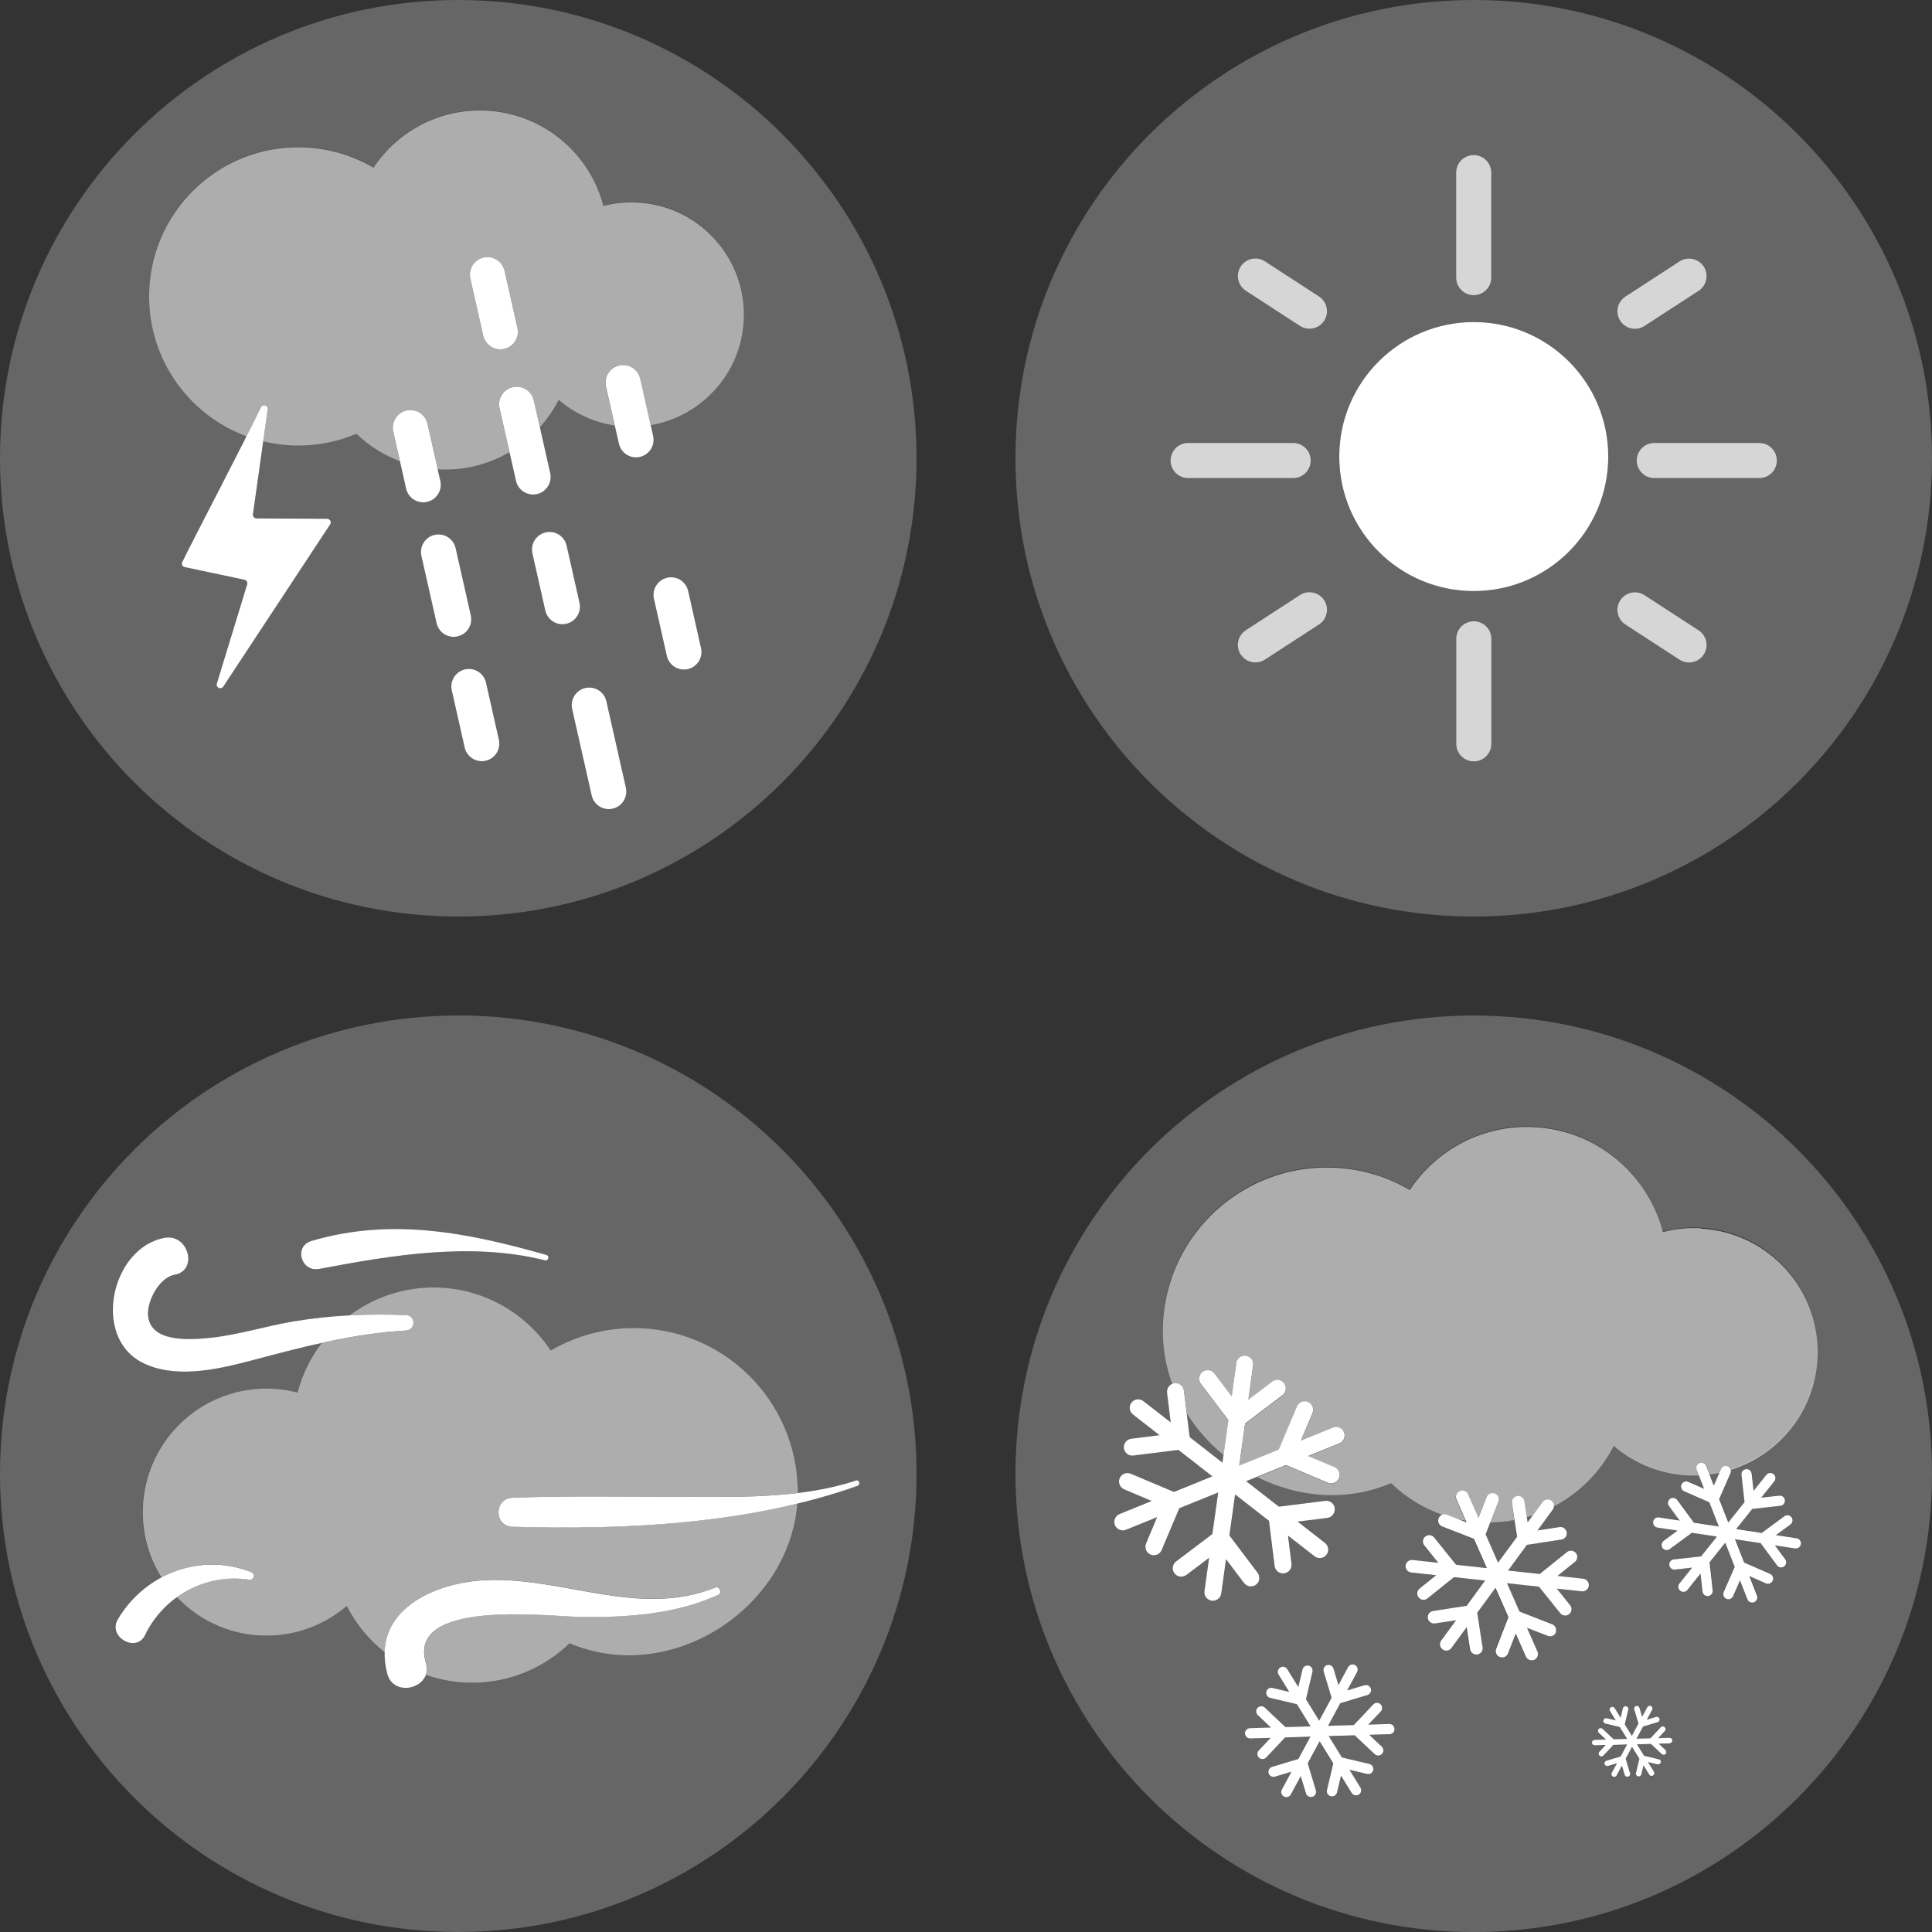 <svg viewBox="0 0 300 300" xmlns="http://www.w3.org/2000/svg"><rect x="0" y="0" width="300" height="300" fill="#333333" stroke="none"/><g fill="#fff"><path d="m 228.84 0 c -39.3 0 -71.16 31.86 -71.16 71.16 s 31.86 71.16 71.16 71.16 71.16 -31.86 71.16 -71.16 -31.86 -71.16 -71.16 -71.16 z m 23.55 46.04 l 8.4 -5.46 c 1.26 -.82 2.95 -.46 3.77 .8 s .46 2.95 -.8 3.77 l -8.4 5.46 c -.46 .3 -.98 .44 -1.48 .44 -.89 0 -1.77 -.44 -2.29 -1.24 -.82 -1.26 -.46 -2.95 .8 -3.77 z m -26.27 -19.22 c 0 -1.51 1.22 -2.73 2.73 -2.73 s 2.73 1.22 2.73 2.73 v 16.3 c 0 1.51 -1.22 2.73 -2.73 2.73 s -2.73 -1.22 -2.73 -2.73 z m -44.34 44.69 c 0 -1.51 1.22 -2.73 2.73 -2.73 h 16.3 c 1.51 0 2.73 1.22 2.73 2.73 s -1.22 2.73 -2.73 2.73 h -16.3 c -1.51 0 -2.73 -1.22 -2.73 -2.73 z m 23.04 25.47 l -8.4 5.46 c -.46 .3 -.98 .44 -1.48 .44 -.89 0 -1.77 -.44 -2.29 -1.24 -.82 -1.26 -.46 -2.95 .8 -3.77 l 8.4 -5.46 c 1.26 -.82 2.95 -.46 3.77 .8 s .46 2.95 -.8 3.77 z m .8 -47.16 c -.52 .8 -1.4 1.24 -2.29 1.24 -.51 0 -1.02 -.14 -1.48 -.44 l -8.4 -5.46 c -1.26 -.82 -1.62 -2.51 -.8 -3.77 s 2.51 -1.62 3.77 -.8 l 8.4 5.46 c 1.26 .82 1.62 2.51 .8 3.77 z m 25.95 65.68 c 0 1.51 -1.22 2.73 -2.73 2.73 s -2.73 -1.22 -2.73 -2.73 v -16.3 c 0 -1.51 1.22 -2.73 2.73 -2.73 s 2.73 1.22 2.73 2.73 z m -2.73 -23.72 c -11.54 0 -20.89 -9.35 -20.89 -20.89 s 9.35 -20.89 20.89 -20.89 20.89 9.35 20.89 20.89 -9.35 20.89 -20.89 20.89 z m 35.72 9.86 c -.52 .8 -1.4 1.24 -2.29 1.24 -.51 0 -1.02 -.14 -1.48 -.44 l -8.4 -5.46 c -1.26 -.82 -1.62 -2.51 -.8 -3.77 s 2.51 -1.62 3.77 -.8 l 8.4 5.46 c 1.26 .82 1.62 2.51 .8 3.77 z m 8.62 -27.4 h -16.3 c -1.51 0 -2.73 -1.22 -2.73 -2.73 s 1.22 -2.73 2.73 -2.73 h 16.3 c 1.51 0 2.73 1.22 2.73 2.73 s -1.22 2.73 -2.73 2.73 z" opacity=".25"/><path d="m 106.2 103.97 c .2 0 .4 -.02 .6 -.07 1.47 -.33 2.39 -1.79 2.06 -3.26 l -2 -8.87 c -.33 -1.47 -1.79 -2.4 -3.26 -2.06 -1.47 .33 -2.39 1.79 -2.06 3.26 l 2 8.87 c .29 1.27 1.41 2.13 2.66 2.13 z"/><path d="m 87.33 96.93 c .2 0 .4 -.02 .6 -.07 1.47 -.33 2.39 -1.79 2.06 -3.26 l -2 -8.87 c -.33 -1.47 -1.79 -2.4 -3.26 -2.06 -1.47 .33 -2.39 1.79 -2.06 3.26 l 2 8.87 c .29 1.27 1.41 2.13 2.66 2.13 z"/><path d="m 70.75 85.11 c -.33 -1.47 -1.79 -2.39 -3.26 -2.06 s -2.39 1.79 -2.06 3.26 l 2.36 10.45 c .29 1.27 1.41 2.13 2.66 2.13 .2 0 .4 -.02 .6 -.07 1.47 -.33 2.39 -1.79 2.06 -3.26 0 0 -2.36 -10.45 -2.36 -10.45 z"/><path d="m 70.15 107.2 l 2 8.87 c .29 1.27 1.41 2.13 2.66 2.13 .2 0 .4 -.02 .6 -.07 1.47 -.33 2.39 -1.79 2.06 -3.26 l -2 -8.87 c -.33 -1.47 -1.79 -2.39 -3.26 -2.06 s -2.39 1.79 -2.06 3.26 z"/><path d="m 94.53 125.64 c .2 0 .4 -.02 .6 -.07 1.47 -.33 2.39 -1.79 2.06 -3.26 l -3.03 -13.42 c -.33 -1.47 -1.79 -2.39 -3.26 -2.06 s -2.39 1.79 -2.06 3.26 l 3.03 13.42 c .29 1.27 1.41 2.13 2.66 2.13 z"/><path d="m 78.29 54.18 c 1.47 -.33 2.39 -1.79 2.06 -3.26 l -2 -8.87 c -.33 -1.47 -1.79 -2.39 -3.26 -2.06 s -2.39 1.79 -2.06 3.26 l 2 8.87 c .29 1.27 1.41 2.13 2.66 2.13 .2 0 .4 -.02 .6 -.07 z"/><path d="m 83.83 66.33 l -.94 -4.14 c -.33 -1.47 -1.79 -2.4 -3.26 -2.06 -1.47 .33 -2.39 1.79 -2.06 3.26 l 1.54 6.8 1.01 4.47 c .29 1.27 1.41 2.13 2.66 2.13 .2 0 .4 -.02 .6 -.07 1.47 -.33 2.39 -1.79 2.06 -3.26 z"/><path d="m 101.04 66.01 l -1.63 -7.19 c -.33 -1.47 -1.79 -2.39 -3.26 -2.06 s -2.39 1.79 -2.06 3.26 l 1.37 6.05 .64 2.82 c .29 1.27 1.41 2.13 2.66 2.13 .2 0 .4 -.02 .6 -.07 1.47 -.33 2.39 -1.79 2.06 -3.26 l -.38 -1.67 z"/><path d="m 67.98 72.87 l -1.6 -7.07 c -.33 -1.47 -1.79 -2.39 -3.26 -2.06 s -2.39 1.79 -2.06 3.26 l 1.04 4.61 .96 4.26 c .29 1.27 1.41 2.13 2.66 2.13 .2 0 .4 -.02 .6 -.07 1.47 -.33 2.39 -1.79 2.06 -3.26 0 0 -.41 -1.79 -.41 -1.79 z"/><path d="m 40.51 63.23 c -2.59 5.43 -10.76 21.01 -12.21 24.04 -.16 .33 .03 .71 .39 .79 l 9.27 1.96 c .32 .07 .51 .4 .42 .71 l -4.71 15.41 c -.19 .62 .65 1.01 1 .47 l 16.6 -25.19 c .24 -.37 -.02 -.86 -.46 -.87 l -10.98 -.06 c -.31 0 -.56 -.26 -.56 -.57 l 2.31 -16.43 c .02 -.6 -.8 -.8 -1.06 -.26 z"/><path d="m 71.16 157.69 c -39.3 0 -71.16 31.85 -71.16 71.15 s 31.86 71.16 71.16 71.16 71.16 -31.86 71.16 -71.16 -31.86 -71.16 -71.16 -71.16 z m -22.79 35.01 c 12.46 -3.67 24.3 -1.28 36.48 2.18 .54 .15 .31 .97 -.23 .83 -11.48 -2.85 -23.64 -.82 -35.05 1.34 -2.82 .53 -4.01 -3.52 -1.2 -4.35 z m 84.77 38.03 c -3.05 1.08 -6.18 1.99 -9.36 2.76 -1.32 16.42 -19.73 28.34 -35.37 21.69 -3.64 3.52 -8.51 5.8 -13.97 6.1 -2.92 .16 -5.73 -.27 -8.33 -1.18 -.89 2.41 -5.16 2.96 -5.99 -.21 -.31 -1.18 -.43 -2.27 -.41 -3.3 -2.44 -1.94 -4.47 -4.39 -5.91 -7.2 -3.09 2.65 -7.05 4.34 -11.43 4.58 -5.84 .32 -11.21 -2.02 -14.95 -5.95 -2.07 1.49 -3.8 3.49 -4.95 5.88 -1.35 2.81 -5.85 .27 -4.22 -2.47 1.68 -2.82 4.05 -5.03 6.78 -6.48 -1.66 -2.66 -2.69 -5.75 -2.87 -9.09 -.58 -10.58 7.54 -19.63 18.12 -20.2 2.03 -.11 4.01 .1 5.88 .59 .74 -2.83 2.03 -5.44 3.76 -7.71 -3.77 .83 -7.51 1.83 -11.37 2.85 -5.12 1.35 -11.62 2.75 -16.58 .16 -7.74 -4.04 -4.74 -17.74 3.51 -19.32 3.76 -.72 5.33 5.08 1.58 5.73 -2.32 .4 -4.22 3.97 -4.11 6.18 .23 4.45 6.65 3.92 9.81 3.59 4.3 -.45 8.46 -1.8 12.72 -2.52 2.92 -.49 5.84 -.8 8.77 -.95 3.33 -2.48 7.38 -4.06 11.84 -4.3 8.01 -.44 15.25 3.51 19.38 9.76 3.39 -1.99 7.29 -3.23 11.49 -3.45 14.06 -.77 26.08 10.01 26.84 24.07 .03 .51 .03 1.01 .03 1.51 3.09 -.38 6.13 -.98 9.05 -1.94 .53 -.18 .75 .65 .23 .83 z" opacity=".25"/><path d="m 231.41 236.37 l -.71 1.84 c 0 .03 0 .06 -.01 .09 l 1.92 4.37 2.95 -4.02 -.41 -2.64 c -1.22 .23 -2.47 .35 -3.75 .37 z" opacity=".25"/><path d="m 226.1 235.78 l 1.6 .62 -.15 -.34 c -.49 -.08 -.97 -.17 -1.45 -.28 z" opacity=".25"/><path d="m 184.3 219.46 l .45 3.65 c .02 .04 .03 .07 .05 .11 l 5.04 3.93 .17 -1.22 c -2.23 -1.84 -4.18 -4.02 -5.71 -6.47 z" opacity=".25"/><path d="m 237.2 236.4 l .83 -1.13 c -.32 .11 -.64 .19 -.96 .28 z" opacity=".25"/><path d="m 266.16 230.66 l .89 -2.03 c -.52 .11 -1.04 .21 -1.58 .27 z" opacity=".25"/><path d="m 228.84 157.69 c -39.3 0 -71.16 31.86 -71.16 71.16 s 31.86 71.16 71.16 71.16 71.16 -31.86 71.16 -71.16 -31.86 -71.16 -71.16 -71.16 z m -13.09 111.62 l -3.16 .09 1.95 1.84 c .32 .3 .34 .81 .03 1.13 -.25 .27 -.65 .32 -.96 .16 -.06 -.03 -.12 -.07 -.17 -.12 l -3.11 -2.93 -4.03 .12 2.03 3.29 c .02 .01 .04 .02 .06 .04 l 4.23 1 c .43 .1 .69 .53 .59 .96 s -.53 .69 -.96 .59 l -2.73 -.65 1.71 2.77 c .23 .37 .12 .87 -.26 1.1 -.25 .16 -.56 .15 -.8 .02 -.12 -.06 -.22 -.16 -.3 -.28 l -1.66 -2.69 -.62 2.6 c -.1 .43 -.53 .69 -.96 .59 -.07 -.02 -.14 -.04 -.2 -.07 -.31 -.17 -.48 -.53 -.4 -.89 l .98 -4.15 -2.12 -3.43 -1.83 3.39 v .08 l 1.25 4.17 c .13 .42 -.11 .87 -.54 .99 -.21 .06 -.43 .04 -.61 -.06 s -.32 -.26 -.39 -.47 l -.81 -2.69 -1.54 2.86 c -.21 .39 -.69 .53 -1.08 .32 s -.53 -.69 -.32 -1.08 l 1.5 -2.78 -2.56 .77 c -.21 .06 -.43 .04 -.61 -.06 s -.32 -.26 -.39 -.47 c -.13 -.42 .11 -.87 .54 -.99 l 4.09 -1.23 1.87 -3.46 -3.93 .12 -2.93 3.11 c -.25 .27 -.65 .32 -.96 .16 -.06 -.03 -.12 -.07 -.17 -.12 -.32 -.3 -.34 -.81 -.03 -1.13 l 1.84 -1.95 -3.16 .09 c -.14 0 -.28 -.03 -.4 -.1 -.24 -.13 -.41 -.38 -.42 -.68 -.01 -.44 .33 -.81 .77 -.82 l 3.25 -.1 -2.04 -1.93 c -.32 -.3 -.34 -.81 -.03 -1.13 .3 -.32 .81 -.33 1.13 -.03 l 3.17 2.99 c .02 .01 .04 .02 .07 .03 l 3.86 -.11 -2.12 -3.44 -4.15 -.98 c -.07 -.02 -.14 -.04 -.2 -.07 -.31 -.17 -.48 -.53 -.4 -.89 .1 -.43 .53 -.69 .96 -.59 l 2.6 .62 -1.66 -2.69 c -.23 -.37 -.12 -.87 .26 -1.1 s .87 -.11 1.1 .26 l 1.71 2.77 .65 -2.73 c .1 -.43 .53 -.69 .96 -.59 s .69 .53 .59 .96 l -1 4.23 c 0 .02 0 .05 .01 .07 l 2.03 3.29 1.92 -3.56 -1.23 -4.09 c -.13 -.42 .11 -.87 .54 -.99 s .87 .11 .99 .54 l .77 2.56 1.5 -2.78 c .21 -.39 .69 -.53 1.08 -.32 s .53 .69 .32 1.08 l -1.54 2.86 2.69 -.81 c .42 -.13 .87 .11 .99 .54 .13 .42 -.11 .87 -.54 .99 l -4.17 1.25 c -.02 .02 -.04 .03 -.06 .04 l -1.88 3.49 3.96 -.12 c .02 -.01 .04 -.03 .07 -.04 l 2.99 -3.17 c .3 -.32 .81 -.33 1.13 -.03 s .34 .81 .03 1.13 l -1.93 2.04 3.25 -.1 c .44 -.01 .81 .33 .82 .77 s -.33 .81 -.77 .82 z m 43.5 1.41 l -1.7 .05 1.05 .99 c .17 .16 .18 .43 .02 .61 -.14 .14 -.35 .17 -.51 .08 -.03 -.02 -.06 -.04 -.09 -.07 l -1.67 -1.57 -2.17 .06 1.09 1.76 c .01 .01 .02 .01 .03 .02 l 2.27 .54 c .23 .06 .37 .28 .32 .52 -.05 .23 -.28 .37 -.52 .32 l -1.47 -.35 .92 1.49 c .12 .2 .06 .47 -.14 .59 -.14 .08 -.3 .08 -.43 .01 -.06 -.04 -.12 -.09 -.16 -.15 l -.89 -1.44 -.33 1.4 c -.05 .23 -.28 .37 -.52 .32 -.04 -.01 -.07 -.02 -.11 -.04 -.17 -.09 -.26 -.28 -.21 -.48 l .53 -2.23 -1.14 -1.84 -.98 1.82 v .04 l .67 2.24 c .07 .23 -.06 .47 -.29 .53 -.11 .03 -.23 .02 -.33 -.03 s -.17 -.14 -.21 -.25 l -.43 -1.44 -.83 1.54 c -.11 .21 -.37 .29 -.58 .17 -.21 -.11 -.29 -.37 -.17 -.58 l .81 -1.49 -1.38 .41 c -.11 .03 -.23 .02 -.33 -.03 s -.17 -.14 -.21 -.25 c -.07 -.23 .06 -.47 .29 -.53 l 2.2 -.66 1 -1.86 -2.11 .06 -1.57 1.67 c -.14 .14 -.35 .17 -.51 .08 -.03 -.02 -.06 -.04 -.09 -.07 -.17 -.16 -.18 -.43 -.02 -.61 l .99 -1.05 -1.7 .05 c -.08 0 -.15 -.02 -.22 -.05 -.13 -.07 -.22 -.21 -.23 -.36 -.01 -.24 .18 -.43 .42 -.44 l 1.75 -.05 -1.1 -1.03 c -.17 -.16 -.18 -.43 -.02 -.61 .16 -.17 .43 -.18 .61 -.02 l 1.7 1.6 c .01 0 .02 .01 .04 .02 l 2.07 -.06 -1.14 -1.84 -2.23 -.53 c -.04 -.01 -.07 -.02 -.11 -.04 -.17 -.09 -.26 -.28 -.21 -.48 .05 -.23 .28 -.37 .52 -.32 l 1.4 .33 -.89 -1.44 c -.12 -.2 -.06 -.47 .14 -.59 s .47 -.06 .59 .14 l .92 1.49 .35 -1.47 c .05 -.23 .28 -.37 .52 -.32 .23 .06 .37 .28 .32 .52 l -.54 2.27 v .04 l 1.09 1.77 1.03 -1.91 -.66 -2.2 c -.07 -.23 .06 -.47 .29 -.53 .23 -.07 .47 .06 .53 .29 l .41 1.38 .81 -1.49 c .11 -.21 .37 -.29 .58 -.17 s .29 .37 .17 .58 l -.83 1.54 1.44 -.43 c .23 -.07 .47 .06 .53 .29 .07 .23 -.06 .47 -.29 .53 l -2.24 .67 c -.01 .01 -.02 .02 -.03 .02 l -1.01 1.87 2.13 -.06 c .01 -.01 .02 -.01 .04 -.02 l 1.6 -1.7 c .16 -.17 .43 -.18 .61 -.02 .17 .16 .18 .43 .02 .61 l -1.03 1.1 1.75 -.05 c .24 -.01 .43 .18 .44 .42 s -.18 .43 -.42 .44 v .01 z m 9.49 -41.99 l -1.74 3.99 c 0 .02 -.01 .05 -.01 .07 l 1.41 3.6 2.52 -3.16 -.47 -4.24 c -.05 -.44 .27 -.83 .7 -.88 .44 -.05 .83 .27 .88 .7 l .3 2.66 1.97 -2.47 c .28 -.34 .78 -.4 1.12 -.13 s .4 .78 .13 1.12 l -2.03 2.54 2.79 -.31 c .44 -.05 .83 .27 .88 .7 s -.27 .83 -.7 .88 l -4.32 .48 c -.02 .01 -.05 .02 -.07 .03 l -2.47 3.1 3.92 .6 c .02 -.01 .05 -.02 .07 -.02 l 3.5 -2.58 c .36 -.26 .85 -.18 1.11 .17 s .19 .85 -.17 1.11 l -2.26 1.66 3.21 .49 c .43 .07 .73 .47 .67 .91 s -.47 .73 -.91 .67 l -3.12 -.47 1.59 2.15 c .26 .35 .19 .85 -.17 1.11 -.3 .22 -.7 .2 -.97 -.02 -.05 -.04 -.1 -.09 -.14 -.15 l -2.53 -3.44 -3.99 -.61 1.41 3.59 c .02 .02 .04 .03 .06 .05 l 3.99 1.75 c .4 .18 .59 .65 .41 1.05 s -.65 .59 -1.05 .41 l -2.57 -1.13 1.18 3.03 c .16 .41 -.04 .87 -.45 1.03 -.28 .11 -.57 .05 -.79 -.12 -.11 -.09 -.19 -.2 -.24 -.33 l -1.15 -2.94 -1.07 2.45 c -.18 .4 -.65 .59 -1.05 .41 -.07 -.03 -.13 -.07 -.18 -.11 -.28 -.22 -.38 -.6 -.23 -.94 l 1.71 -3.91 -1.47 -3.75 -2.41 3.01 c -.01 .03 -.01 .05 -.02 .07 l .48 4.32 c .05 .44 -.27 .83 -.7 .88 -.22 .02 -.43 -.04 -.59 -.17 s -.27 -.32 -.29 -.53 l -.31 -2.79 -2.03 2.54 c -.28 .34 -.78 .4 -1.12 .13 s -.4 -.78 -.13 -1.12 l 1.97 -2.47 -2.66 .3 c -.22 .02 -.43 -.04 -.59 -.17 s -.27 -.32 -.29 -.53 c -.05 -.44 .27 -.83 .7 -.88 l 4.24 -.47 2.46 -3.07 -3.89 -.59 -3.44 2.53 c -.3 .22 -.7 .2 -.97 -.02 -.05 -.04 -.1 -.09 -.14 -.15 -.26 -.35 -.19 -.85 .17 -1.11 l 2.15 -1.59 -3.12 -.47 c -.14 -.02 -.27 -.08 -.38 -.17 -.22 -.17 -.34 -.45 -.29 -.74 .07 -.44 .47 -.73 .91 -.67 l 3.21 .49 -1.66 -2.26 c -.26 -.35 -.19 -.85 .17 -1.11 s .85 -.18 1.11 .17 l 2.58 3.5 c .02 .01 .04 .03 .06 .04 l 3.82 .58 -1.47 -3.76 -3.91 -1.71 c -.07 -.03 -.13 -.07 -.18 -.11 -.28 -.22 -.38 -.6 -.23 -.94 .18 -.4 .65 -.59 1.05 -.41 l 2.45 1.07 -.83 -2.11 c -.6 .02 -1.2 .03 -1.81 -.01 -4.38 -.24 -8.33 -1.93 -11.43 -4.58 -2.06 4.04 -5.34 7.32 -9.32 9.41 -.01 .19 -.05 .37 -.17 .54 l -2.37 3.24 3.42 -.53 c .54 -.08 1.04 .28 1.12 .82 s -.28 1.04 -.82 1.12 l -5.31 .82 c -.03 .02 -.06 .03 -.08 .04 l -2.89 3.95 4.86 .53 c .03 -.01 .06 -.03 .09 -.03 l 4.19 -3.37 c .43 -.34 1.04 -.27 1.38 .15 s .27 1.04 -.15 1.38 l -2.7 2.17 3.99 .44 c .54 .06 .93 .54 .87 1.09 -.06 .54 -.55 .93 -1.09 .87 l -3.88 -.42 2.07 2.58 c .34 .42 .27 1.04 -.15 1.38 -.36 .28 -.85 .28 -1.2 .03 -.07 -.05 -.13 -.11 -.19 -.18 l -3.3 -4.11 -4.96 -.54 1.92 4.36 c .02 .02 .05 .04 .07 .06 l 5.01 1.95 c .51 .2 .76 .77 .56 1.27 -.2 .51 -.77 .76 -1.27 .56 l -3.23 -1.25 1.62 3.67 c .22 .5 -.01 1.08 -.5 1.3 -.33 .15 -.71 .09 -.98 -.11 -.14 -.1 -.25 -.23 -.32 -.4 l -1.57 -3.57 -1.2 3.08 c -.2 .51 -.77 .76 -1.27 .56 -.08 -.03 -.16 -.07 -.23 -.12 -.35 -.26 -.5 -.73 -.34 -1.15 l 1.91 -4.92 -2.01 -4.56 -2.81 3.84 c -.01 .03 -.01 .06 -.02 .09 l .82 5.31 c .08 .54 -.28 1.04 -.82 1.12 -.27 .04 -.53 -.03 -.73 -.18 s -.35 -.38 -.39 -.64 l -.53 -3.42 -2.37 3.24 c -.32 .44 -.94 .53 -1.38 .21 s -.53 -.94 -.21 -1.38 l 2.31 -3.15 -3.27 .5 c -.27 .04 -.53 -.03 -.73 -.18 s -.35 -.38 -.39 -.64 c -.08 -.54 .28 -1.04 .82 -1.12 l 5.21 -.8 2.87 -3.92 -4.83 -.53 -4.11 3.3 c -.36 .28 -.85 .28 -1.2 .03 -.07 -.05 -.13 -.11 -.19 -.18 -.34 -.42 -.27 -1.04 .15 -1.38 l 2.58 -2.07 -3.88 -.42 c -.18 -.02 -.34 -.09 -.47 -.18 -.27 -.2 -.44 -.54 -.4 -.9 .06 -.54 .55 -.93 1.09 -.87 l 3.99 .44 -2.17 -2.7 c -.34 -.42 -.27 -1.04 .15 -1.38 s 1.04 -.27 1.38 .15 l 3.37 4.19 c .03 .01 .05 .03 .08 .05 l 4.74 .52 -2.01 -4.56 -4.92 -1.91 c -.08 -.03 -.16 -.07 -.23 -.12 -.35 -.26 -.5 -.73 -.34 -1.15 .12 -.31 .39 -.51 .69 -.58 -3.05 -1.05 -5.79 -2.76 -8.04 -4.94 -6.97 2.96 -14.48 2.23 -20.78 -.94 l -1.7 .69 5.03 3.92 c .04 .01 .08 .01 .12 .02 l 7.14 -.89 c .72 -.09 1.38 .42 1.47 1.15 .09 .72 -.42 1.38 -1.15 1.47 l -4.6 .57 4.24 3.3 c .57 .45 .68 1.27 .23 1.85 -.3 .39 -.77 .56 -1.22 .5 -.22 -.03 -.44 -.12 -.63 -.27 l -4.12 -3.21 .55 4.39 c .09 .72 -.42 1.38 -1.15 1.47 -.12 .01 -.23 .01 -.35 0 -.58 -.08 -1.05 -.54 -1.13 -1.14 l -.87 -7.01 -5.26 -4.1 -.88 6.31 c .01 .04 .03 .08 .04 .12 l 4.34 5.74 c .44 .58 .32 1.41 -.26 1.85 -.29 .22 -.64 .3 -.98 .25 s -.65 -.22 -.87 -.51 l -2.8 -3.7 -.74 5.32 c -.1 .72 -.77 1.22 -1.49 1.12 s -1.22 -.77 -1.12 -1.49 l .72 -5.17 -3.53 2.67 c -.29 .22 -.64 .3 -.98 .25 s -.65 -.22 -.87 -.51 c -.44 -.58 -.32 -1.41 .26 -1.85 l 5.63 -4.26 .9 -6.44 -6.03 2.44 -2.75 6.5 c -.24 .56 -.82 .87 -1.39 .79 -.11 -.02 -.22 -.05 -.33 -.09 -.67 -.28 -.98 -1.06 -.7 -1.73 l 1.72 -4.08 -4.84 1.96 c -.22 .09 -.45 .12 -.68 .08 -.45 -.06 -.86 -.36 -1.04 -.81 -.27 -.67 .05 -1.44 .73 -1.72 l 4.98 -2.02 -4.27 -1.81 c -.67 -.28 -.98 -1.06 -.7 -1.73 s 1.06 -.98 1.73 -.7 l 6.63 2.8 c .04 0 .08 .01 .12 .01 l 5.91 -2.4 -5.26 -4.1 -7 .87 c -.12 .02 -.23 .01 -.35 0 -.58 -.08 -1.05 -.54 -1.13 -1.14 -.09 -.72 .42 -1.38 1.15 -1.47 l 4.39 -.55 -4.12 -3.21 c -.57 -.45 -.68 -1.27 -.23 -1.85 .45 -.57 1.28 -.68 1.85 -.23 l 4.24 3.3 -.57 -4.6 c -.07 -.6 .27 -1.13 .8 -1.35 -1.11 -2.97 -1.65 -6.19 -1.47 -9.56 .77 -14.06 12.78 -24.84 26.84 -24.07 4.2 .23 8.1 1.47 11.49 3.45 4.13 -6.24 11.37 -10.19 19.38 -9.76 9.72 .53 17.6 7.35 19.93 16.29 1.87 -.49 3.84 -.7 5.88 -.59 10.58 .58 18.69 9.62 18.12 20.2 -.45 8.23 -6.02 14.94 -13.45 17.26 .05 .18 .06 .37 -.02 .55 l -.01 .01 z" opacity=".25"/><path d="m 71.16 0 c -39.3 0 -71.16 31.86 -71.16 71.16 s 31.86 71.16 71.16 71.16 71.16 -31.86 71.16 -71.16 -31.86 -71.16 -71.16 -71.16 z m -3.37 96.76 l -2.36 -10.45 c -.33 -1.47 .59 -2.93 2.06 -3.26 s 2.93 .59 3.26 2.06 l 2.36 10.45 c .33 1.47 -.59 2.93 -2.06 3.26 -.2 .05 -.41 .07 -.6 .07 -1.25 0 -2.37 -.86 -2.66 -2.13 z m 7.62 21.37 c -.2 .05 -.41 .07 -.6 .07 -1.25 0 -2.37 -.86 -2.66 -2.13 l -2 -8.87 c -.33 -1.47 .59 -2.93 2.06 -3.26 s 2.93 .59 3.26 2.06 l 2 8.87 c .33 1.47 -.59 2.93 -2.06 3.26 z m 11.92 -21.2 c -1.25 0 -2.37 -.86 -2.66 -2.13 l -2 -8.87 c -.33 -1.47 .59 -2.93 2.06 -3.26 1.47 -.34 2.93 .59 3.26 2.06 l 2 8.87 c .33 1.47 -.59 2.93 -2.06 3.26 -.2 .05 -.41 .07 -.6 .07 z m 7.8 28.64 c -.2 .05 -.41 .07 -.6 .07 -1.25 0 -2.37 -.86 -2.66 -2.13 l -3.03 -13.42 c -.33 -1.47 .59 -2.93 2.06 -3.26 1.47 -.34 2.93 .59 3.26 2.06 l 3.03 13.42 c .33 1.47 -.59 2.93 -2.06 3.26 z m 11.67 -21.67 c -.2 .05 -.41 .07 -.6 .07 -1.25 0 -2.37 -.86 -2.66 -2.13 l -2 -8.87 c -.33 -1.47 .59 -2.93 2.06 -3.26 1.47 -.34 2.93 .59 3.26 2.06 l 2 8.87 c .33 1.47 -.59 2.93 -2.06 3.26 z m 8.69 -54.12 c -.45 8.28 -6.62 14.88 -14.46 16.22 l .38 1.67 c .33 1.47 -.59 2.93 -2.06 3.26 -.2 .05 -.41 .07 -.6 .07 -1.25 0 -2.37 -.86 -2.66 -2.13 l -.64 -2.82 c -3.3 -.5 -6.28 -1.92 -8.69 -3.98 -.79 1.55 -1.78 2.97 -2.93 4.25 l 1.61 7.13 c .33 1.47 -.59 2.93 -2.06 3.26 -.2 .05 -.41 .07 -.6 .07 -1.25 0 -2.37 -.86 -2.66 -2.13 l -1.01 -4.47 c -3.24 1.9 -7.05 2.9 -11.08 2.68 -.02 0 -.04 0 -.05 -.01 l .41 1.79 c .33 1.47 -.59 2.93 -2.06 3.26 -.2 .05 -.41 .07 -.6 .07 -1.25 0 -2.37 -.86 -2.66 -2.13 l -.96 -4.26 c -2.55 -.97 -4.84 -2.42 -6.75 -4.27 -3.15 1.34 -6.65 2 -10.3 1.8 -1.44 -.08 -2.84 -.29 -4.19 -.62 l -1.6 11.39 c -.01 .31 .24 .57 .56 .57 l 10.98 .06 c .44 0 .71 .5 .46 .87 l -16.6 25.19 c -.36 .54 -1.19 .15 -1 -.47 l 4.71 -15.41 c .1 -.31 -.1 -.64 -.42 -.71 l -9.27 -1.96 c -.35 -.08 -.55 -.46 -.39 -.79 1.15 -2.4 6.51 -12.66 9.98 -19.53 -9.28 -3.43 -15.65 -12.59 -15.09 -22.98 .7 -12.77 11.61 -22.56 24.38 -21.86 3.81 .21 7.35 1.33 10.43 3.14 3.75 -5.67 10.32 -9.26 17.6 -8.86 8.83 .48 15.99 6.67 18.1 14.79 1.7 -.44 3.49 -.64 5.34 -.53 9.61 .52 16.98 8.74 16.45 18.35 z" opacity=".25"/><path d="m 204.82 46.04 l -8.4 -5.46 c -1.26 -.82 -2.95 -.46 -3.77 .8 s -.46 2.95 .8 3.77 l 8.4 5.46 c .46 .3 .98 .44 1.48 .44 .89 0 1.77 -.44 2.29 -1.24 .82 -1.26 .46 -2.95 -.8 -3.77 z" opacity=".8"/><path d="m 201.85 92.4 l -8.4 5.46 c -1.26 .82 -1.62 2.51 -.8 3.77 .52 .8 1.4 1.24 2.29 1.24 .51 0 1.02 -.14 1.48 -.44 l 8.4 -5.46 c 1.26 -.82 1.62 -2.51 .8 -3.77 s -2.51 -1.62 -3.77 -.8 z" opacity=".8"/><path d="m 200.8 74.24 c 1.51 0 2.73 -1.22 2.73 -2.73 s -1.22 -2.73 -2.73 -2.73 h -16.3 c -1.51 0 -2.73 1.22 -2.73 2.73 s 1.22 2.73 2.73 2.73 z" opacity=".8"/><path d="m 253.88 51.06 c .51 0 1.02 -.14 1.48 -.44 l 8.4 -5.46 c 1.26 -.82 1.62 -2.51 .8 -3.77 s -2.51 -1.62 -3.77 -.8 l -8.4 5.46 c -1.26 .82 -1.62 2.51 -.8 3.77 .52 .8 1.4 1.24 2.29 1.24 z" opacity=".8"/><path d="m 228.84 45.84 c 1.51 0 2.73 -1.22 2.73 -2.73 v -16.3 c 0 -1.51 -1.22 -2.73 -2.73 -2.73 s -2.73 1.22 -2.73 2.73 v 16.3 c 0 1.51 1.22 2.73 2.73 2.73 z" opacity=".8"/><path d="m 226.12 115.5 c 0 1.51 1.22 2.73 2.73 2.73 s 2.73 -1.22 2.73 -2.73 v -16.3 c 0 -1.51 -1.22 -2.73 -2.73 -2.73 s -2.73 1.22 -2.73 2.73 z" opacity=".8"/><path d="m 252.39 96.98 l 8.4 5.46 c .46 .3 .98 .44 1.48 .44 .89 0 1.77 -.44 2.29 -1.24 .82 -1.26 .46 -2.95 -.8 -3.77 l -8.4 -5.46 c -1.26 -.82 -2.95 -.46 -3.77 .8 s -.46 2.95 .8 3.77 z" opacity=".8"/><path d="m 273.18 68.78 h -16.3 c -1.51 0 -2.73 1.22 -2.73 2.73 s 1.22 2.73 2.73 2.73 h 16.3 c 1.51 0 2.73 -1.22 2.73 -2.73 s -1.22 -2.73 -2.73 -2.73 z" opacity=".8"/><path d="m 228.84 50.01 c 11.54 0 20.89 9.35 20.89 20.88 0 11.54 -9.35 20.89 -20.89 20.89 -11.53 0 -20.88 -9.35 -20.88 -20.89 0 -11.53 9.35 -20.88 20.88 -20.88 z"/><path d="m 79.59 237.08 c -2.91 -.08 -2.9 -4.4 0 -4.51 8.17 -.31 16.32 -.16 24.5 -.16 6.43 0 13.22 .22 19.77 -.57 .01 -.5 0 -1 -.03 -1.51 -.77 -14.06 -12.78 -24.84 -26.84 -24.07 -4.2 .23 -8.1 1.47 -11.49 3.45 -4.13 -6.24 -11.37 -10.19 -19.38 -9.76 -4.45 .24 -8.51 1.82 -11.84 4.3 2.91 -.15 5.83 -.16 8.76 -.05 1.55 .06 1.54 2.31 0 2.4 -4.54 .26 -8.84 .99 -13.09 1.93 -1.73 2.27 -3.02 4.88 -3.76 7.71 -1.87 -.49 -3.84 -.7 -5.88 -.59 -10.58 .58 -18.69 9.62 -18.12 20.2 .18 3.35 1.21 6.44 2.87 9.09 4.17 -2.22 9.18 -2.7 13.89 -.87 .76 .29 .46 1.32 -.33 1.2 -4.03 -.61 -8.01 .46 -11.17 2.74 3.74 3.93 9.11 6.27 14.95 5.95 4.38 -.24 8.33 -1.93 11.43 -4.58 1.44 2.82 3.46 5.27 5.91 7.2 .19 -7.52 8.7 -10.96 15.84 -11.24 12.12 -.47 23.65 5.89 35.51 1.15 .66 -.26 1.11 .85 .48 1.14 -6.62 3.05 -14.42 3.57 -21.64 3.43 -5.09 -.1 -26.75 -2.77 -23.77 7.16 .21 .7 .17 1.33 -.03 1.87 2.6 .9 5.41 1.34 8.33 1.18 5.45 -.3 10.33 -2.58 13.97 -6.1 15.64 6.65 34.05 -5.28 35.37 -21.69 -14.33 3.46 -29.78 4.01 -44.19 3.59 z" opacity=".6"/><path d="m 63.04 204.2 c -5.89 -.22 -11.71 .02 -17.53 1 -4.26 .72 -8.42 2.06 -12.72 2.52 -3.16 .33 -9.58 .86 -9.81 -3.59 -.11 -2.21 1.79 -5.77 4.11 -6.18 3.74 -.65 2.18 -6.45 -1.58 -5.73 -8.24 1.57 -11.25 15.28 -3.51 19.32 4.96 2.59 11.46 1.18 16.58 -.16 8.21 -2.16 15.89 -4.28 24.46 -4.78 1.54 -.09 1.55 -2.34 0 -2.4 z"/><path d="m 38.96 244.09 c -7.81 -3.03 -16.44 .22 -20.67 7.35 -1.63 2.74 2.87 5.28 4.22 2.47 2.91 -6.05 9.45 -9.63 16.12 -8.62 .79 .12 1.09 -.91 .33 -1.2 z"/><path d="m 111.08 246.51 c -11.86 4.74 -23.38 -1.62 -35.51 -1.15 -8.12 .31 -18 4.71 -15.44 14.53 1.01 3.88 7.17 2.2 6.01 -1.66 -2.98 -9.93 18.68 -7.26 23.77 -7.16 7.22 .14 15.02 -.38 21.64 -3.43 .63 -.29 .18 -1.4 -.48 -1.14 z"/><path d="m 84.85 194.87 c -12.18 -3.46 -24.02 -5.85 -36.48 -2.18 -2.81 .83 -1.62 4.88 1.2 4.35 11.41 -2.16 23.58 -4.19 35.05 -1.34 .54 .13 .77 -.68 .23 -.83 z"/><path d="m 132.91 229.9 c -9.11 3 -19.35 2.51 -28.82 2.51 -8.18 0 -16.33 -.15 -24.5 .16 -2.9 .11 -2.91 4.42 0 4.51 17.61 .51 36.79 -.41 53.55 -6.35 .52 -.18 .3 -1.01 -.23 -.83 z"/><path d="m 264.1 190.72 c -2.03 -.11 -4.01 .1 -5.88 .59 -2.33 -8.94 -10.21 -15.76 -19.93 -16.29 -8.01 -.44 -15.25 3.51 -19.38 9.76 -3.39 -1.99 -7.29 -3.23 -11.49 -3.45 -14.06 -.77 -26.08 10.01 -26.84 24.07 -.18 3.36 .36 6.59 1.47 9.56 .11 -.05 .22 -.1 .34 -.12 .72 -.09 1.38 .42 1.47 1.15 l .43 3.49 c 1.54 2.45 3.48 4.63 5.71 6.47 l .75 -5.4 -4.26 -5.63 c -.44 -.58 -.32 -1.41 .26 -1.85 s 1.41 -.32 1.85 .26 l 2.67 3.53 .72 -5.17 c .1 -.72 .77 -1.22 1.49 -1.12 s 1.22 .77 1.12 1.49 l -.74 5.32 3.7 -2.8 c .58 -.44 1.41 -.32 1.85 .26 s .32 1.41 -.26 1.85 l -5.74 4.34 c -.02 .04 -.05 .07 -.07 .1 l -.9 6.49 6.07 -2.46 c .03 -.03 .05 -.07 .08 -.09 l 2.8 -6.63 c .28 -.67 1.06 -.98 1.73 -.7 s .98 1.06 .7 1.73 l -1.81 4.27 4.98 -2.02 c .67 -.27 1.44 .05 1.72 .73 .27 .67 -.05 1.44 -.73 1.72 l -4.84 1.96 4.08 1.72 c .67 .28 .98 1.06 .7 1.73 -.24 .56 -.82 .87 -1.39 .79 -.11 -.02 -.22 -.05 -.33 -.09 l -6.5 -2.75 -4.48 1.82 c 6.31 3.16 13.82 3.9 20.78 .94 2.26 2.18 4.99 3.89 8.04 4.94 .19 -.05 .39 -.05 .58 .02 l 1.48 .58 c .48 .11 .96 .2 1.45 .28 l -1.42 -3.23 c -.22 -.5 .01 -1.08 .5 -1.3 s 1.08 .01 1.3 .5 l 1.62 3.67 1.25 -3.23 c .2 -.51 .77 -.76 1.27 -.56 .51 .2 .76 .77 .56 1.27 l -1.23 3.17 c 1.28 -.01 2.53 -.14 3.75 -.37 l -.4 -2.57 c -.08 -.54 .28 -1.04 .82 -1.12 s 1.04 .28 1.12 .82 l .37 2.42 c .32 -.09 .65 -.18 .96 -.28 l 1.48 -2.01 c .32 -.44 .94 -.53 1.38 -.21 .28 .2 .4 .52 .38 .84 3.98 -2.09 7.26 -5.38 9.32 -9.41 3.09 2.65 7.05 4.34 11.43 4.58 .61 .03 1.21 .03 1.81 .01 l -.33 -.83 c -.16 -.41 .04 -.87 .45 -1.03 s .87 .04 1.03 .45 l .5 1.27 c .53 -.07 1.06 -.16 1.58 -.27 l .24 -.54 c .18 -.4 .65 -.59 1.05 -.41 .22 .1 .37 .29 .43 .5 7.43 -2.32 13 -9.03 13.45 -17.26 .58 -10.58 -7.54 -19.63 -18.12 -20.2 z" opacity=".6"/><path d="m 207.27 234.2 c -.09 -.72 -.75 -1.23 -1.47 -1.15 l -7.14 .89 c -.04 -.01 -.08 -.02 -.12 -.02 l -5.03 -3.92 6.18 -2.51 6.5 2.75 c .11 .05 .22 .08 .33 .09 .58 .08 1.16 -.23 1.39 -.79 .28 -.67 -.03 -1.44 -.7 -1.73 l -4.08 -1.72 4.84 -1.96 c .67 -.27 1 -1.04 .73 -1.72 s -1.04 -1 -1.72 -.73 l -4.98 2.02 1.81 -4.27 c .28 -.67 -.03 -1.44 -.7 -1.73 -.67 -.28 -1.44 .03 -1.73 .7 l -2.8 6.63 c -.03 .03 -.05 .06 -.08 .09 l -6.07 2.46 .9 -6.49 c .02 -.03 .05 -.07 .07 -.1 l 5.74 -4.34 c .58 -.44 .7 -1.26 .26 -1.85 -.44 -.58 -1.26 -.7 -1.85 -.26 l -3.7 2.8 .74 -5.32 c .1 -.72 -.4 -1.39 -1.12 -1.49 s -1.39 .4 -1.49 1.12 l -.72 5.17 -2.67 -3.53 c -.44 -.58 -1.26 -.7 -1.85 -.26 -.58 .44 -.7 1.26 -.26 1.85 l 4.26 5.63 -.92 6.61 -5.04 -3.93 c -.02 -.04 -.03 -.08 -.05 -.11 l -.89 -7.14 c -.09 -.72 -.75 -1.23 -1.47 -1.15 -.72 .09 -1.23 .75 -1.15 1.47 l .57 4.6 -4.24 -3.3 c -.57 -.45 -1.4 -.35 -1.85 .23 -.45 .57 -.34 1.4 .23 1.85 l 4.12 3.21 -4.39 .55 c -.72 .09 -1.23 .75 -1.15 1.47 .08 .61 .55 1.06 1.13 1.14 .11 .02 .23 .02 .35 0 l 7 -.87 5.26 4.1 -5.91 2.4 c -.04 0 -.08 -.01 -.12 -.01 l -6.63 -2.8 c -.67 -.28 -1.44 .03 -1.73 .7 -.28 .67 .03 1.44 .7 1.73 l 4.27 1.81 -4.98 2.02 c -.67 .27 -1 1.04 -.73 1.72 .18 .45 .59 .75 1.04 .81 .22 .03 .45 .01 .68 -.08 l 4.84 -1.96 -1.72 4.08 c -.28 .67 .03 1.44 .7 1.73 .11 .05 .22 .08 .33 .09 .58 .08 1.16 -.23 1.39 -.79 l 2.75 -6.5 6.03 -2.44 -.9 6.44 -5.63 4.26 c -.58 .44 -.7 1.26 -.26 1.85 .22 .29 .54 .46 .87 .51 s .69 -.04 .98 -.25 l 3.53 -2.67 -.72 5.17 c -.1 .72 .4 1.39 1.12 1.49 s 1.39 -.4 1.49 -1.12 l .74 -5.32 2.8 3.7 c .22 .29 .54 .46 .87 .51 s .69 -.04 .98 -.25 c .58 -.44 .7 -1.26 .26 -1.85 l -4.34 -5.74 c -.01 -.04 -.03 -.08 -.04 -.12 l .88 -6.31 5.26 4.1 .87 7.01 c .08 .61 .55 1.06 1.13 1.14 .11 .02 .23 .02 .35 0 .72 -.09 1.23 -.75 1.15 -1.47 l -.55 -4.39 4.12 3.21 c .19 .15 .41 .24 .63 .27 .45 .06 .92 -.11 1.22 -.5 .45 -.57 .34 -1.4 -.23 -1.85 l -4.24 -3.3 4.6 -.57 c .72 -.09 1.23 -.75 1.15 -1.47 z"/><path d="m 241.57 253.48 c .2 -.51 -.06 -1.08 -.56 -1.27 l -5.01 -1.95 c -.02 -.02 -.05 -.04 -.07 -.06 l -1.92 -4.36 4.96 .54 3.3 4.11 c .06 .07 .12 .13 .19 .18 .35 .26 .84 .26 1.2 -.03 .42 -.34 .49 -.96 .15 -1.38 l -2.07 -2.58 3.88 .42 c .54 .06 1.03 -.33 1.09 -.87 s -.33 -1.03 -.87 -1.09 l -3.99 -.44 2.7 -2.17 c .42 -.34 .49 -.96 .15 -1.38 s -.96 -.49 -1.38 -.15 l -4.19 3.37 c -.03 .01 -.06 .02 -.09 .03 l -4.86 -.53 2.89 -3.95 c .03 -.01 .06 -.03 .08 -.04 l 5.31 -.82 c .54 -.08 .91 -.59 .82 -1.12 -.08 -.54 -.59 -.91 -1.12 -.82 l -3.42 .53 2.37 -3.24 c .32 -.44 .23 -1.05 -.21 -1.38 s -1.05 -.23 -1.38 .21 l -2.31 3.15 -.5 -3.27 c -.08 -.54 -.59 -.91 -1.12 -.82 -.54 .08 -.91 .59 -.82 1.12 l .8 5.21 -2.95 4.02 -1.92 -4.37 c 0 -.03 .01 -.06 .01 -.09 l 1.95 -5.01 c .2 -.51 -.06 -1.08 -.56 -1.27 -.51 -.2 -1.08 .06 -1.27 .56 l -1.25 3.23 -1.62 -3.67 c -.22 -.5 -.8 -.72 -1.3 -.5 s -.72 .8 -.5 1.3 l 1.57 3.57 -3.08 -1.2 c -.51 -.2 -1.08 .05 -1.27 .56 -.17 .42 -.02 .89 .34 1.15 .07 .05 .14 .09 .23 .12 l 4.92 1.91 2.01 4.56 -4.74 -.52 c -.03 -.02 -.05 -.04 -.08 -.05 l -3.37 -4.19 c -.34 -.42 -.96 -.49 -1.38 -.15 s -.49 .96 -.15 1.38 l 2.17 2.7 -3.99 -.44 c -.54 -.06 -1.03 .33 -1.09 .87 -.04 .36 .12 .7 .4 .9 .14 .1 .3 .16 .47 .18 l 3.88 .42 -2.58 2.07 c -.42 .34 -.49 .96 -.15 1.38 .06 .07 .12 .13 .19 .18 .35 .26 .84 .26 1.2 -.03 l 4.11 -3.3 4.83 .53 -2.87 3.92 -5.21 .8 c -.54 .08 -.91 .59 -.82 1.12 .04 .27 .19 .5 .39 .64 s .46 .22 .73 .18 l 3.27 -.5 -2.31 3.15 c -.32 .44 -.23 1.05 .21 1.38 .44 .32 1.05 .23 1.38 -.21 l 2.37 -3.24 .53 3.42 c .04 .27 .19 .5 .39 .64 s .46 .22 .73 .18 c .54 -.08 .91 -.59 .82 -1.12 l -.82 -5.31 c .01 -.03 .01 -.06 .02 -.09 l 2.81 -3.84 2.01 4.56 -1.91 4.92 c -.17 .42 -.02 .89 .34 1.15 .07 .05 .14 .09 .23 .12 .51 .2 1.08 -.06 1.27 -.56 l 1.2 -3.08 1.57 3.57 c .07 .16 .18 .3 .32 .4 .27 .2 .65 .25 .98 .11 .5 -.22 .72 -.8 .5 -1.3 l -1.62 -3.67 3.23 1.25 c .51 .2 1.08 -.06 1.27 -.56 z"/><path d="m 213.23 274.87 c .1 -.43 -.16 -.86 -.59 -.96 l -4.23 -1 c -.02 -.01 -.04 -.03 -.06 -.04 l -2.03 -3.29 4.03 -.12 3.11 2.93 c .05 .05 .11 .09 .17 .12 .31 .17 .7 .11 .96 -.16 .3 -.32 .29 -.82 -.03 -1.13 l -1.95 -1.84 3.16 -.09 c .44 -.01 .79 -.38 .77 -.82 s -.38 -.79 -.82 -.77 l -3.25 .1 1.93 -2.04 c .3 -.32 .29 -.82 -.03 -1.13 -.32 -.3 -.82 -.29 -1.13 .03 l -2.99 3.17 c -.02 .01 -.04 .02 -.07 .04 l -3.96 .12 1.88 -3.49 c .02 -.01 .04 -.03 .06 -.04 l 4.17 -1.25 c .42 -.13 .66 -.57 .54 -.99 -.13 -.42 -.57 -.66 -.99 -.54 l -2.69 .81 1.54 -2.86 c .21 -.39 .06 -.87 -.32 -1.08 s -.87 -.06 -1.08 .32 l -1.5 2.78 -.77 -2.56 c -.13 -.42 -.57 -.66 -.99 -.54 s -.66 .57 -.54 .99 l 1.23 4.09 -1.92 3.56 -2.03 -3.29 c 0 -.03 0 -.05 -.01 -.07 l 1 -4.23 c .1 -.43 -.16 -.86 -.59 -.96 s -.86 .16 -.96 .59 l -.65 2.73 -1.71 -2.77 c -.23 -.37 -.72 -.49 -1.1 -.26 -.37 .23 -.49 .72 -.26 1.1 l 1.66 2.69 -2.6 -.62 c -.43 -.1 -.86 .16 -.96 .59 -.09 .36 .09 .72 .4 .89 .06 .03 .13 .06 .2 .07 l 4.15 .98 2.12 3.44 -3.86 .11 c -.02 -.01 -.04 -.02 -.07 -.03 l -3.17 -2.99 c -.32 -.3 -.82 -.29 -1.13 .03 -.3 .32 -.29 .82 .03 1.13 l 2.04 1.93 -3.25 .1 c -.44 .01 -.79 .38 -.77 .82 .01 .3 .18 .55 .42 .68 .12 .06 .26 .1 .4 .1 l 3.16 -.09 -1.84 1.95 c -.3 .32 -.29 .82 .03 1.13 .05 .05 .11 .09 .17 .12 .31 .17 .7 .11 .96 -.16 l 2.93 -3.11 3.93 -.12 -1.87 3.46 -4.09 1.23 c -.42 .13 -.66 .57 -.54 .99 .06 .21 .21 .38 .39 .47 s .4 .13 .61 .06 l 2.56 -.77 -1.5 2.78 c -.21 .39 -.06 .87 .32 1.08 s .87 .06 1.08 -.32 l 1.54 -2.86 .81 2.69 c .06 .21 .21 .38 .39 .47 s .4 .13 .61 .06 c .42 -.13 .66 -.57 .54 -.99 l -1.25 -4.17 c 0 -.03 0 -.05 0 -.08 l 1.83 -3.39 2.12 3.43 -.98 4.15 c -.09 .36 .09 .72 .4 .89 .06 .03 .13 .06 .2 .07 .43 .1 .86 -.16 .96 -.59 l .62 -2.6 1.66 2.69 c .08 .12 .18 .22 .3 .28 .24 .13 .55 .13 .8 -.02 .37 -.23 .49 -.72 .26 -1.1 l -1.71 -2.77 2.73 .65 c .43 .1 .86 -.16 .96 -.59 z"/><path d="m 275.28 245.44 c .18 -.4 -.01 -.87 -.41 -1.05 l -3.99 -1.74 c -.02 -.02 -.04 -.03 -.06 -.05 l -1.41 -3.59 3.99 .61 2.53 3.44 c .04 .06 .09 .11 .14 .15 .28 .22 .67 .24 .97 .02 .35 -.26 .43 -.76 .17 -1.11 l -1.59 -2.15 3.12 .47 c .44 .07 .84 -.23 .91 -.67 s -.23 -.84 -.67 -.91 l -3.21 -.49 2.26 -1.66 c .35 -.26 .43 -.76 .17 -1.11 s -.76 -.43 -1.11 -.17 l -3.5 2.58 c -.02 .01 -.05 .02 -.07 .02 l -3.92 -.6 2.47 -3.1 c .02 -.01 .05 -.02 .07 -.03 l 4.32 -.48 c .44 -.05 .75 -.44 .7 -.88 s -.44 -.75 -.88 -.7 l -2.79 .31 2.03 -2.54 c .28 -.34 .22 -.85 -.13 -1.12 s -.85 -.22 -1.12 .13 l -1.97 2.47 -.3 -2.66 c -.05 -.44 -.44 -.75 -.88 -.7 s -.75 .44 -.7 .88 l .47 4.24 -2.52 3.16 -1.41 -3.6 c 0 -.03 .01 -.05 .01 -.07 l 1.74 -3.99 c .18 -.4 -.01 -.87 -.41 -1.05 s -.87 .01 -1.05 .41 l -1.13 2.57 -1.18 -3.03 c -.16 -.41 -.62 -.61 -1.03 -.45 s -.61 .62 -.45 1.03 l 1.15 2.94 -2.45 -1.07 c -.4 -.18 -.87 .01 -1.05 .41 -.15 .34 -.04 .72 .23 .94 .05 .04 .11 .08 .18 .11 l 3.91 1.71 1.47 3.76 -3.82 -.58 c -.02 -.01 -.04 -.03 -.06 -.04 l -2.58 -3.5 c -.26 -.35 -.76 -.43 -1.11 -.17 s -.43 .76 -.17 1.11 l 1.66 2.26 -3.21 -.49 c -.44 -.07 -.84 .23 -.91 .67 -.04 .29 .08 .57 .29 .74 .11 .09 .23 .14 .38 .17 l 3.12 .47 -2.15 1.59 c -.35 .26 -.43 .76 -.17 1.11 .04 .06 .09 .11 .14 .15 .28 .22 .67 .24 .97 .02 l 3.44 -2.53 3.89 .59 -2.46 3.07 -4.24 .47 c -.44 .05 -.75 .44 -.7 .88 .02 .22 .14 .41 .29 .53 s .37 .19 .59 .17 l 2.66 -.3 -1.97 2.47 c -.28 .34 -.22 .85 .13 1.12 s .85 .22 1.12 -.13 l 2.03 -2.54 .31 2.79 c .02 .22 .14 .41 .29 .53 s .37 .19 .59 .17 c .44 -.05 .75 -.44 .7 -.88 l -.48 -4.32 c .01 -.02 .01 -.05 .02 -.07 l 2.41 -3.01 1.47 3.75 -1.71 3.91 c -.15 .34 -.04 .72 .23 .94 .05 .04 .11 .08 .18 .11 .4 .18 .87 -.01 1.05 -.41 l 1.07 -2.45 1.15 2.94 c .05 .14 .14 .25 .24 .33 .22 .17 .51 .23 .79 .12 .41 -.16 .61 -.62 .45 -1.03 l -1.18 -3.03 2.57 1.13 c .4 .18 .87 -.01 1.05 -.41 z"/><path d="m 257.9 273.7 c .06 -.23 -.09 -.46 -.32 -.52 l -2.27 -.54 c -.01 -.01 -.02 -.01 -.03 -.02 l -1.09 -1.76 2.17 -.06 1.67 1.57 c .03 .03 .06 .05 .09 .07 .17 .09 .38 .06 .51 -.08 .16 -.17 .15 -.44 -.02 -.61 l -1.05 -.99 1.7 -.05 c .24 -.01 .42 -.2 .42 -.44 s -.2 -.42 -.44 -.42 l -1.75 .05 1.03 -1.1 c .16 -.17 .15 -.44 -.02 -.61 -.17 -.16 -.44 -.15 -.61 .02 l -1.6 1.7 c -.01 .01 -.02 .01 -.04 .02 l -2.13 .06 1.01 -1.87 c .01 -.01 .02 -.01 .03 -.02 l 2.24 -.67 c .23 -.07 .36 -.31 .29 -.53 -.07 -.23 -.31 -.36 -.53 -.29 l -1.44 .43 .83 -1.54 c .11 -.21 .03 -.47 -.17 -.58 s -.47 -.03 -.58 .17 l -.81 1.49 -.41 -1.38 c -.07 -.23 -.31 -.36 -.53 -.29 -.23 .07 -.36 .31 -.29 .53 l .66 2.2 -1.03 1.91 -1.09 -1.77 c 0 -.01 0 -.03 0 -.04 l .54 -2.27 c .06 -.23 -.09 -.46 -.32 -.52 -.23 -.05 -.46 .09 -.52 .32 l -.35 1.47 -.92 -1.49 c -.12 -.2 -.39 -.26 -.59 -.14 s -.26 .39 -.14 .59 l .89 1.44 -1.4 -.33 c -.23 -.05 -.46 .09 -.52 .32 -.05 .19 .05 .39 .21 .48 .03 .02 .07 .03 .11 .04 l 2.23 .53 1.14 1.84 -2.07 .06 c -.01 -.01 -.02 -.01 -.04 -.02 l -1.7 -1.6 c -.17 -.16 -.44 -.15 -.61 .02 -.16 .17 -.15 .44 .02 .61 l 1.1 1.03 -1.75 .05 c -.24 .01 -.42 .2 -.42 .44 .01 .16 .1 .29 .23 .36 .06 .03 .14 .05 .22 .05 l 1.7 -.05 -.99 1.05 c -.16 .17 -.15 .44 .02 .61 .03 .03 .06 .05 .09 .07 .17 .09 .38 .06 .51 -.08 l 1.57 -1.67 2.11 -.06 -1 1.86 -2.2 .66 c -.23 .07 -.36 .31 -.29 .53 .03 .11 .11 .2 .21 .25 s .21 .07 .33 .03 l 1.38 -.41 -.81 1.49 c -.11 .21 -.03 .47 .17 .58 s .47 .03 .58 -.17 l .83 -1.54 .43 1.44 c .03 .11 .11 .2 .21 .25 s .21 .07 .33 .03 c .23 -.07 .36 -.31 .29 -.53 l -.67 -2.24 c 0 -.01 0 -.03 0 -.04 l .98 -1.82 1.14 1.84 -.53 2.23 c -.05 .19 .05 .39 .21 .48 .03 .02 .07 .03 .11 .04 .23 .05 .46 -.09 .52 -.32 l .33 -1.4 .89 1.44 c .04 .07 .1 .12 .16 .15 .13 .07 .29 .07 .43 -.01 .2 -.12 .26 -.39 .14 -.59 l -.92 -1.49 1.47 .35 c .23 .05 .46 -.09 .52 -.32 v -.01 z"/><path d="m 99.04 31.44 c -1.85 -.1 -3.64 .09 -5.34 .53 -2.11 -8.12 -9.27 -14.31 -18.1 -14.79 -7.28 -.4 -13.85 3.19 -17.6 8.86 -3.08 -1.81 -6.62 -2.93 -10.43 -3.14 -12.77 -.7 -23.68 9.09 -24.38 21.86 -.57 10.39 5.81 19.55 15.09 22.98 .91 -1.81 1.69 -3.38 2.23 -4.51 .26 -.54 1.08 -.35 1.06 .26 l -.71 5.03 c 1.35 .33 2.75 .54 4.19 .62 3.65 .2 7.15 -.46 10.3 -1.8 1.91 1.85 4.21 3.31 6.75 4.27 l -1.04 -4.61 c -.33 -1.47 .59 -2.93 2.06 -3.26 1.48 -.33 2.93 .59 3.26 2.06 l 1.6 7.07 c .02 0 .04 0 .05 .01 4.03 .22 7.84 -.78 11.08 -2.68 l -1.54 -6.8 c -.33 -1.47 .59 -2.93 2.06 -3.26 1.47 -.34 2.93 .59 3.26 2.06 l .94 4.14 c 1.15 -1.28 2.14 -2.7 2.93 -4.25 2.4 2.06 5.38 3.47 8.69 3.98 l -1.37 -6.04 c -.33 -1.47 .59 -2.93 2.06 -3.26 s 2.93 .59 3.26 2.06 l 1.63 7.19 c 7.84 -1.34 14.01 -7.94 14.46 -16.22 .52 -9.61 -6.84 -17.83 -16.45 -18.35 z m -20.75 22.74 c -.2 .05 -.41 .07 -.6 .07 -1.25 0 -2.37 -.86 -2.66 -2.13 l -2 -8.87 c -.33 -1.47 .59 -2.93 2.06 -3.26 s 2.93 .59 3.26 2.06 l 2 8.87 c .33 1.47 -.59 2.93 -2.06 3.26 z" opacity=".6"/></g></svg>